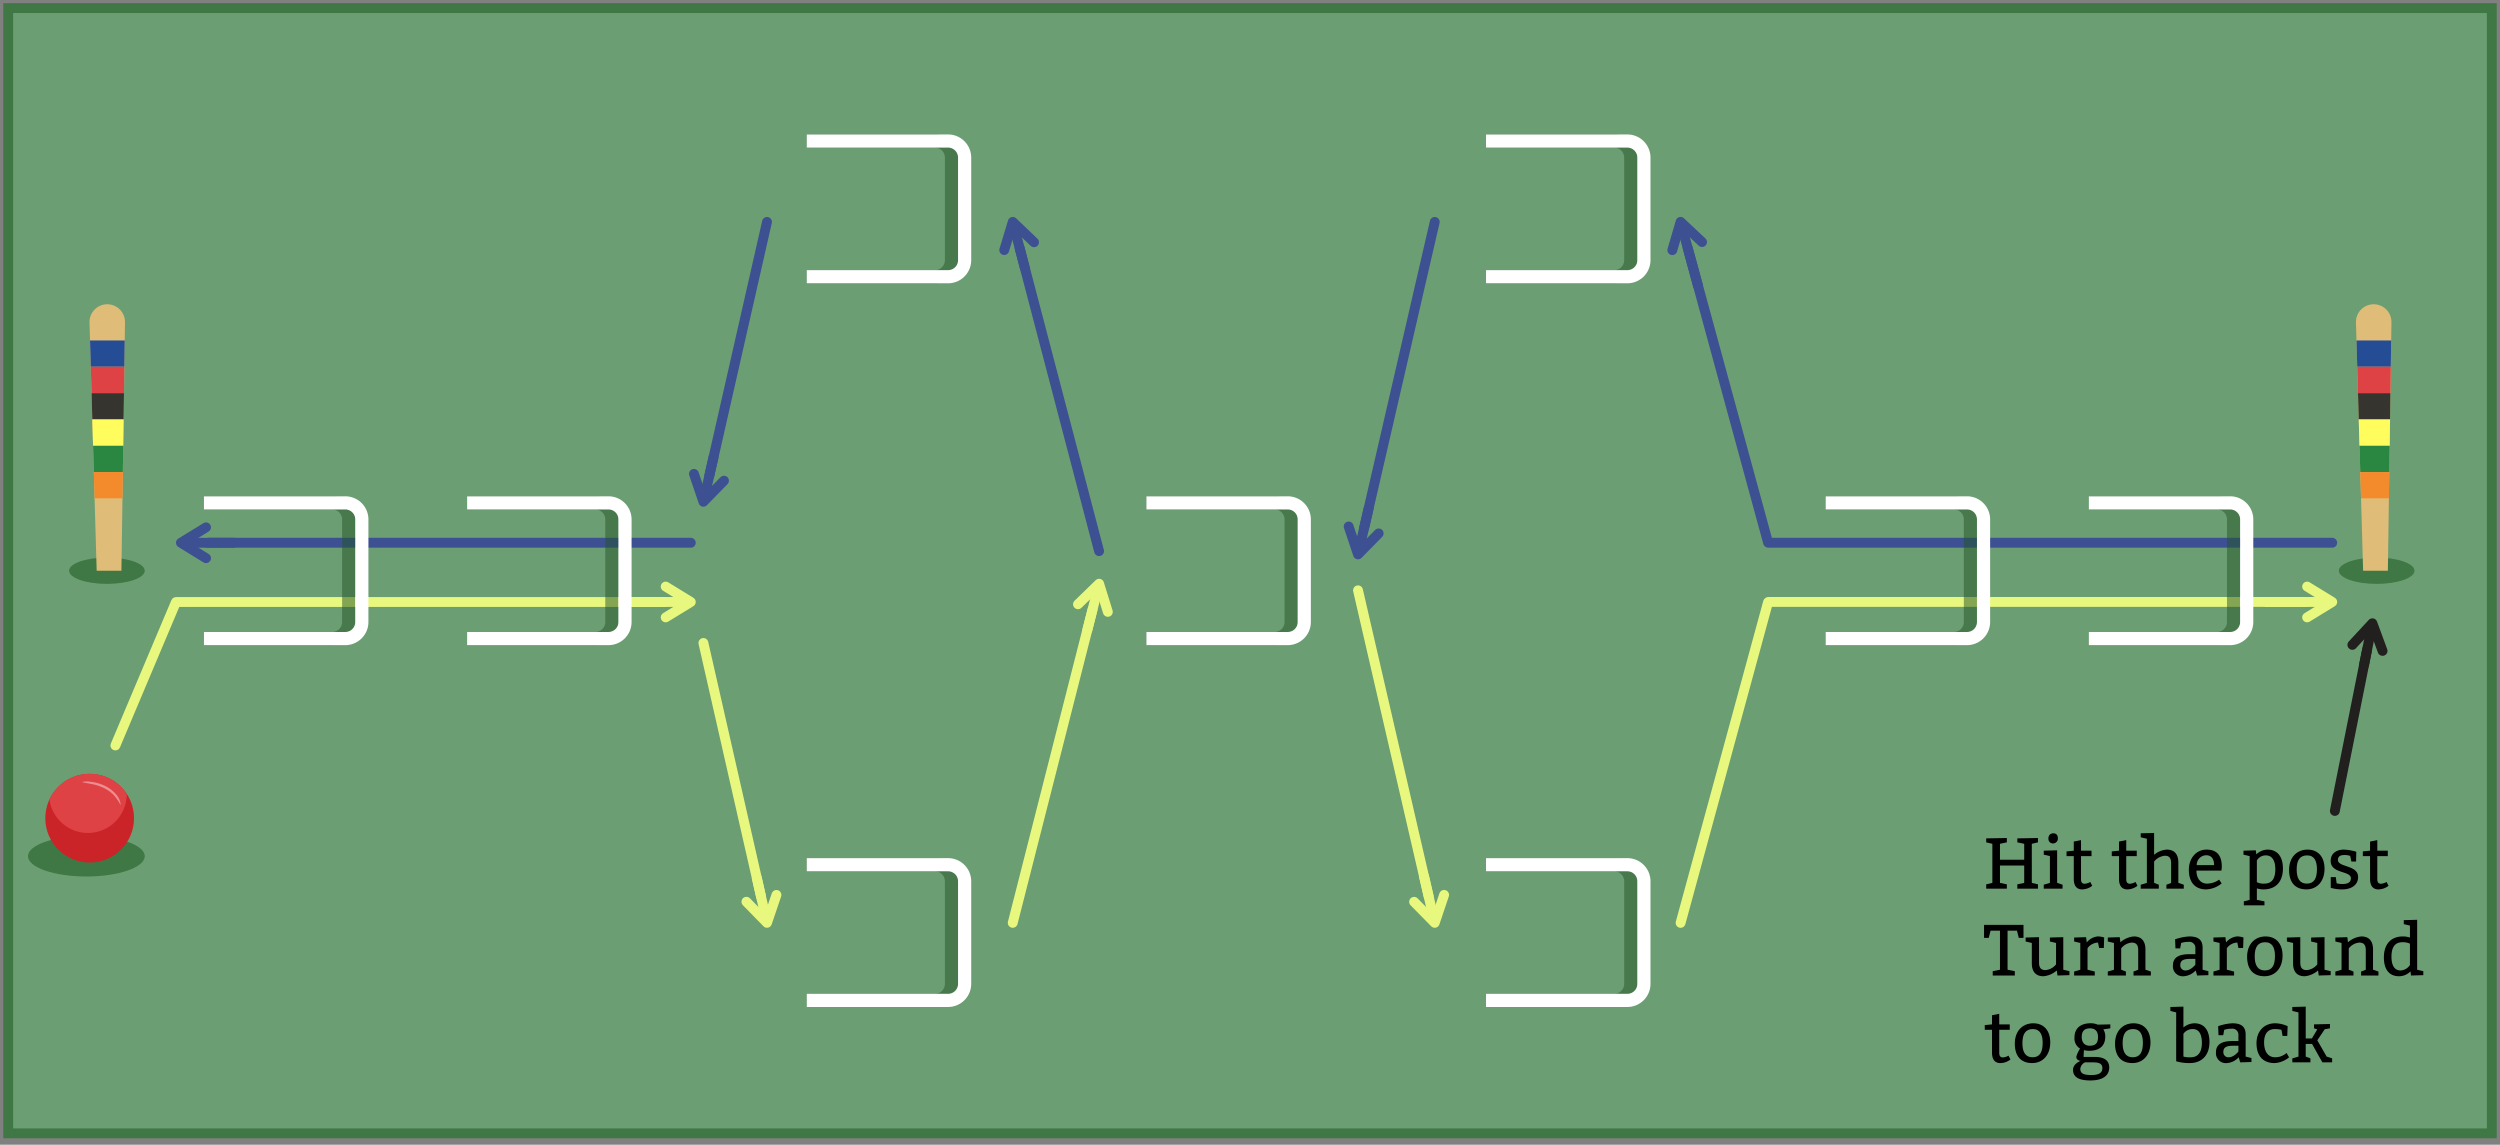 <svg xmlns="http://www.w3.org/2000/svg" xmlns:xlink="http://www.w3.org/1999/xlink" width="760" height="348" viewBox="0 0 760 348"><rect x="0" y="0" width="760" height="348" fill="#808080" stroke="none"/><defs><style>.cls-1{fill:#dfbd78;}.cls-2{fill:#6c9e73;}.cls-3{fill:#3f7745;}.cls-4{clip-path:url(#clip-path);}.cls-5{fill:#244d96;}.cls-6{fill:#df4245;}.cls-7{fill:#35342f;}.cls-8{fill:#fffc5d;}.cls-9{fill:#298742;}.cls-10{fill:#f38a2c;}.cls-11{clip-path:url(#clip-path-2);}.cls-12,.cls-13,.cls-14,.cls-15,.cls-16,.cls-17,.cls-19,.cls-20,.cls-24,.cls-25,.cls-26,.cls-27{fill:none;}.cls-12,.cls-13,.cls-14{stroke:#e8f87e;}.cls-12,.cls-13,.cls-15,.cls-16,.cls-25,.cls-26{stroke-linecap:round;}.cls-12,.cls-14,.cls-15,.cls-17,.cls-19,.cls-20,.cls-25,.cls-27{stroke-miterlimit:10;}.cls-12,.cls-13,.cls-14,.cls-15,.cls-16,.cls-17,.cls-25,.cls-26,.cls-27{stroke-width:3px;}.cls-13,.cls-16,.cls-26{stroke-linejoin:round;}.cls-15,.cls-16,.cls-17{stroke:#3c5092;}.cls-18{opacity:0.51;}.cls-19{stroke:#235627;}.cls-19,.cls-20{stroke-width:4px;}.cls-20{stroke:#fff;}.cls-21{fill:#ca2429;}.cls-22{opacity:0.4;}.cls-23{fill:#fff;}.cls-25,.cls-26,.cls-27{stroke:#221f1f;}</style><clipPath id="clip-path"><path class="cls-1" d="M725.909,173.5h-7.518l-2.18-75.475a5.4,5.4,0,0,1,5.394-5.525h0A5.4,5.4,0,0,1,727,97.96Z"/></clipPath><clipPath id="clip-path-2"><path class="cls-1" d="M36.909,173.5H29.391l-2.18-75.475A5.4,5.4,0,0,1,32.6,92.5h0A5.4,5.4,0,0,1,38,97.96Z"/></clipPath></defs><g id="Guides_Delete_Me_" data-name="Guides (Delete Me)"><rect class="cls-2" x="2.497" y="2.458" width="755.006" height="342.083"/><path class="cls-3" d="M756,3.959V343.041H4V3.959H756m3-3H1V346.041H759V.959Z"/><ellipse class="cls-3" cx="32.5" cy="173.5" rx="11.5" ry="4"/><ellipse class="cls-3" cx="722.5" cy="173.5" rx="11.5" ry="4"/><ellipse class="cls-3" cx="26.25" cy="260.282" rx="17.75" ry="6.174"/><path class="cls-1" d="M725.909,173.5h-7.518l-2.18-75.475a5.4,5.4,0,0,1,5.394-5.525h0A5.4,5.4,0,0,1,727,97.96Z"/><g class="cls-4"><rect class="cls-5" x="712" y="103.5" width="20" height="7.982"/><rect class="cls-6" x="712" y="111.504" width="20" height="7.982"/><rect class="cls-7" x="712" y="119.507" width="20" height="7.982"/><rect class="cls-8" x="712" y="127.511" width="20" height="7.982"/><rect class="cls-9" x="712" y="135.514" width="20" height="7.982"/><rect class="cls-10" x="712" y="143.518" width="20" height="7.982"/></g><path class="cls-1" d="M36.909,173.5H29.391l-2.18-75.475A5.4,5.4,0,0,1,32.6,92.5h0A5.4,5.4,0,0,1,38,97.96Z"/><g class="cls-11"><rect class="cls-5" x="23" y="103.5" width="20" height="7.982"/><rect class="cls-6" x="23" y="111.504" width="20" height="7.982"/><rect class="cls-7" x="23" y="119.507" width="20" height="7.982"/><rect class="cls-8" x="23" y="127.511" width="20" height="7.982"/><rect class="cls-9" x="23" y="135.514" width="20" height="7.982"/><rect class="cls-10" x="23" y="143.518" width="20" height="7.982"/></g><path class="cls-12" d="M35.083,226.618l.953-2.256,9.819-23.255,4.909-11.628,2.455-5.814.154-.363.076-.182c.03-.055.034-.147.118-.12H201.8"/><polyline class="cls-13" points="202.368 178.318 210 183 202.368 187.682"/><polyline class="cls-14" points="191.82 183 198.075 183 209.174 183"/><polyline class="cls-12" points="213.832 195.463 214.375 197.85 230.525 268.909 231.351 272.542"/><polyline class="cls-13" points="236.042 272.058 233.167 280.537 226.911 274.132"/><polyline class="cls-14" points="229.992 266.563 230.525 268.909 232.984 279.732"/><polyline class="cls-12" points="307.87 280.546 308.475 278.174 331.186 189.01 332.106 185.399"/><polyline class="cls-13" points="327.709 183.694 334.13 177.454 336.783 186.005"/><polyline class="cls-14" points="330.436 191.953 331.186 189.01 333.926 178.254"/><polyline class="cls-12" points="412.837 179.462 413.388 181.847 433.481 268.919 434.319 272.549"/><polyline class="cls-13" points="439.009 272.049 436.162 280.538 429.884 274.154"/><polyline class="cls-14" points="432.818 266.044 433.481 268.919 435.977 279.734"/><path class="cls-12" d="M510.9,280.553l14.148-51.876,7.844-28.763,3.922-14.382.491-1.8.122-.45c.044-.146.045-.348.248-.285H700.8"/><polyline class="cls-13" points="701.368 178.318 709 183 701.368 187.682"/><polyline class="cls-14" points="688.55 183 697.075 183 708.174 183"/><polyline class="cls-15" points="210 165 207.551 165 63.199 165"/><polyline class="cls-16" points="62.632 169.682 55 165 62.632 160.318"/><polyline class="cls-17" points="71.568 165 66.925 165 55.826 165"/><polyline class="cls-15" points="233.168 67.463 232.625 69.85 216.475 140.909 215.649 144.542"/><polyline class="cls-16" points="220.089 146.133 213.832 152.537 210.958 144.057"/><polyline class="cls-17" points="217.009 138.563 216.475 140.909 214.015 151.732"/><polyline class="cls-15" points="334.12 167.549 333.499 165.18 310.904 78.986 309.959 75.382"/><polyline class="cls-16" points="305.287 76.021 307.881 67.451 314.345 73.647"/><polyline class="cls-17" points="311.65 81.832 310.904 78.986 308.09 68.25"/><polyline class="cls-15" points="436.163 67.462 435.612 69.847 415.519 156.919 414.681 160.549"/><polyline class="cls-16" points="419.115 162.155 412.837 168.538 409.991 160.049"/><polyline class="cls-17" points="416.182 154.044 415.519 156.919 413.023 167.734"/><path class="cls-15" d="M709,165H537.769c-.112-.023-.31.068-.3-.114l-.2-.748-.408-1.5-1.631-5.982L531.963,144.7,513.052,75.357"/><polyline class="cls-16" points="508.386 76.042 510.895 67.447 517.42 73.579"/><polyline class="cls-17" points="516.275 87.177 514.032 78.952 511.112 68.244"/><g class="cls-18"><path class="cls-19" d="M62,152.875h38.977A5.037,5.037,0,0,1,106,157.9v31.2a5.037,5.037,0,0,1-5.023,5.023H62"/><path class="cls-19" d="M142,152.875h38.977A5.037,5.037,0,0,1,186,157.9v31.2a5.037,5.037,0,0,1-5.023,5.023H142"/><path class="cls-19" d="M555,152.875h38.977A5.037,5.037,0,0,1,599,157.9v31.2a5.037,5.037,0,0,1-5.023,5.023H555"/><path class="cls-19" d="M635,152.875h38.977A5.037,5.037,0,0,1,679,157.9v31.2a5.037,5.037,0,0,1-5.023,5.023H635"/><path class="cls-19" d="M348.5,152.875h38.977A5.037,5.037,0,0,1,392.5,157.9v31.2a5.037,5.037,0,0,1-5.023,5.023H348.5"/><path class="cls-19" d="M451.75,262.875h38.977a5.037,5.037,0,0,1,5.023,5.023v31.2a5.037,5.037,0,0,1-5.023,5.023H451.75"/><path class="cls-19" d="M245.25,262.875h38.977a5.037,5.037,0,0,1,5.023,5.023v31.2a5.037,5.037,0,0,1-5.023,5.023H245.25"/><path class="cls-19" d="M451.75,42.875h38.977A5.037,5.037,0,0,1,495.75,47.9V79.1a5.037,5.037,0,0,1-5.023,5.023H451.75"/><path class="cls-19" d="M245.25,42.875h38.977A5.037,5.037,0,0,1,289.25,47.9V79.1a5.037,5.037,0,0,1-5.023,5.023H245.25"/></g><path class="cls-20" d="M62,152.875h42.977A5.037,5.037,0,0,1,110,157.9v31.2a5.037,5.037,0,0,1-5.023,5.023H62"/><path class="cls-20" d="M142,152.875h42.977A5.037,5.037,0,0,1,190,157.9v31.2a5.037,5.037,0,0,1-5.023,5.023H142"/><path class="cls-20" d="M555,152.875h42.977A5.037,5.037,0,0,1,603,157.9v31.2a5.037,5.037,0,0,1-5.023,5.023H555"/><path class="cls-20" d="M635,152.875h42.977A5.037,5.037,0,0,1,683,157.9v31.2a5.037,5.037,0,0,1-5.023,5.023H635"/><path class="cls-20" d="M348.5,152.875h42.977A5.037,5.037,0,0,1,396.5,157.9v31.2a5.037,5.037,0,0,1-5.023,5.023H348.5"/><path class="cls-20" d="M451.75,262.875h42.977a5.037,5.037,0,0,1,5.023,5.023v31.2a5.037,5.037,0,0,1-5.023,5.023H451.75"/><path class="cls-20" d="M245.25,262.875h42.977a5.037,5.037,0,0,1,5.023,5.023v31.2a5.037,5.037,0,0,1-5.023,5.023H245.25"/><path class="cls-20" d="M451.75,42.875h42.977A5.037,5.037,0,0,1,499.75,47.9V79.1a5.037,5.037,0,0,1-5.023,5.023H451.75"/><path class="cls-20" d="M245.25,42.875h42.977A5.037,5.037,0,0,1,293.25,47.9V79.1a5.037,5.037,0,0,1-5.023,5.023H245.25"/><circle class="cls-21" cx="27.256" cy="248.733" r="13.485"/><path class="cls-6" d="M15.037,243.027v.006a11.8,11.8,0,0,0,23.487-1.4c0-.1,0-.209,0-.31a13.487,13.487,0,0,0-23.486,1.7Z"/><g class="cls-22"><path class="cls-23" d="M36.588,244.617a14.691,14.691,0,0,0-1.978-2.879,10.394,10.394,0,0,0-2.783-2.051,14.791,14.791,0,0,0-3.286-1.205c-.574-.131-1.159-.213-1.738-.342a10.682,10.682,0,0,1-1.763-.378.045.045,0,0,1-.035-.055.05.05,0,0,1,.038-.035,10.648,10.648,0,0,1,1.828-.1c.605.07,1.211.152,1.813.263a13.7,13.7,0,0,1,3.486,1.19,10.135,10.135,0,0,1,2.935,2.263,5.448,5.448,0,0,1,1.572,3.311.047.047,0,0,1-.045.047.046.046,0,0,1-.041-.023Z"/></g><path class="cls-24" d="M15.037,243.027v.006a11.8,11.8,0,0,0,23.487-1.4c0-.1,0-.209,0-.31a13.487,13.487,0,0,0-23.486,1.7Z"/><path d="M603.809,268.838l1.87-.439V256.517l-1.87-.44v-1.21l6.271-.111v1.321l-2.091.44v4.841h7.371v-4.841l-2.09-.44v-1.21l6.271-.111v1.321l-1.87.44V268.4l1.87.439v1.321H613.27v-1.321l2.09-.439v-5.281h-7.371V268.4l2.091.439v1.321h-6.271Z"/><path d="M627.02,270.159H621.3v-1.21l1.871-.55v-8.142l-1.871-.44v-1.21l4.071-.11v9.9l1.651.55Zm-2.861-16.832c.88,0,1.43.439,1.43,1.54a1.48,1.48,0,0,1-1.43,1.54,1.362,1.362,0,0,1-1.43-1.54A1.417,1.417,0,0,1,624.159,253.327Z"/><path d="M635.82,260.257h-3.191v7.063c0,1.013.484,1.343,1.1,1.343a3.925,3.925,0,0,0,1.717-.55l.594,1.166a5.083,5.083,0,0,1-3.081,1.1c-1.32,0-2.53-.725-2.53-3.19v-6.931h-2.2v-1.43l2.2-.22v-2.773l2.2-.439v3.212h3.191Z"/><path d="M649.569,260.257h-3.19v7.063c0,1.013.484,1.343,1.1,1.343a3.921,3.921,0,0,0,1.716-.55l.594,1.166a5.083,5.083,0,0,1-3.08,1.1c-1.32,0-2.531-.725-2.531-3.19v-6.931h-2.2v-1.43l2.2-.22v-2.773l2.2-.439v3.212h3.19Z"/><path d="M654.849,259.861a6.586,6.586,0,0,1,3.85-1.584c2.421,0,3.521,1.54,3.521,3.961V268.4l1.65.55v1.21h-5.281v-1.21l1.431-.529v-5.962c0-1.541-.485-2.311-1.915-2.311a4.771,4.771,0,0,0-3.256,1.761V268.4l1.43.55v1.21h-5.5v-1.21l1.87-.55V254.976l-1.87-.439v-1.21l4.071-.111Z"/><path d="M667.718,264.658c0,2.421,1.3,3.961,3.191,3.961a6.345,6.345,0,0,0,3.7-1.21l.77,1.143a7.846,7.846,0,0,1-4.686,1.826c-3.521,0-5.281-2.309-5.281-5.94,0-3.521,2.2-6.161,5.391-6.161s4.62,1.87,4.62,5.171a9.8,9.8,0,0,1-.109,1.21Zm5.369-1.651c0-1.649-.638-3.013-2.4-3.013a2.936,2.936,0,0,0-2.883,3.013Z"/><path d="M685.934,259.729a5,5,0,0,1,3.344-1.452c3.191,0,4.731,2.31,4.731,5.721,0,3.741-1.87,6.38-5.941,6.38a6.919,6.919,0,0,1-1.98-.307v3.5l2.31.44v1.21h-6.271v-1.21l1.761-.44V260.257l-1.87-.44v-1.21l3.74-.11Zm.154,8.449a4.466,4.466,0,0,0,2.31.441c2.553,0,3.3-1.981,3.3-4.4s-.88-4.18-2.861-4.18a3.094,3.094,0,0,0-2.75,1.54Z"/><path d="M706.659,264.108c0,3.74-2.2,6.27-5.5,6.27s-5.282-1.979-5.282-5.94c0-3.74,2.311-6.161,5.611-6.161S706.659,260.587,706.659,264.108Zm-8.471.22c0,2.64.88,4.291,3.081,4.291s3.08-1.54,3.08-4.4c0-2.421-.77-4.18-2.971-4.18S698.188,261.467,698.188,264.328Z"/><path d="M710.332,268.531a7.1,7.1,0,0,0,1.848.2c1.32,0,2.486-.374,2.486-1.737,0-2.377-6.139-1.277-6.139-5.282,0-2.288,1.761-3.432,4.027-3.432a14.433,14.433,0,0,1,3.762.66l-.066,2.971h-1.43l-.352-1.717a5.379,5.379,0,0,0-1.782-.264c-1.123,0-1.958.352-1.958,1.475,0,2.353,6.139,1.452,6.139,5.214,0,2.531-2.2,3.762-4.841,3.762a12.111,12.111,0,0,1-3.477-.483v-3.257h1.54Z"/><path d="M725.886,260.257H722.7v7.063c0,1.013.484,1.343,1.1,1.343a3.921,3.921,0,0,0,1.716-.55l.594,1.166a5.083,5.083,0,0,1-3.08,1.1c-1.32,0-2.53-.725-2.53-3.19v-6.931h-2.2v-1.43l2.2-.22v-2.773l2.2-.439v3.212h3.19Z"/><path d="M605.789,295.239l2.2-.44V282.917h-2.86l-.55,2.2h-1.43v-3.961h11.992v3.961H613.71l-.55-2.2H610.3V294.8l2.2.44v1.32h-6.711Z"/><path d="M629.11,296.449l-3.63.11-.22-1.54a7.032,7.032,0,0,1-4.071,1.76c-2.42,0-3.52-1.518-3.52-3.939v-6.182l-1.871-.441v-1.21l4.071-.11v7.724c0,1.54.55,2.288,1.98,2.288a4.561,4.561,0,0,0,3.191-1.739v-6.512l-1.871-.441v-1.21l4.071-.11v9.9l1.87.44Z"/><path d="M634.367,286.5a4.949,4.949,0,0,1,3.322-1.826,6.246,6.246,0,0,1,1.98.33l-.109,3.191h-1.431l-.33-1.651a4.053,4.053,0,0,0-3.19,1.717V294.8l2.2.55v1.21h-6.27v-1.21l1.87-.55v-8.141l-1.87-.441v-1.21l3.63-.11Z"/><path d="M644.6,286.459a7.042,7.042,0,0,1,4.092-1.782c2.421,0,3.521,1.54,3.521,3.961V294.8l1.65.55v1.21h-5.28v-1.21l1.43-.55v-5.941c0-1.54-.551-2.311-1.981-2.311a4.552,4.552,0,0,0-3.19,1.761V294.8l1.43.55v1.21h-5.5v-1.21l1.871-.55v-8.141l-1.871-.441v-1.21l3.631-.11Z"/><path d="M661.229,285.557a15.424,15.424,0,0,1,4.29-.88c2.552,0,4.07.88,4.07,3.41V294.8l1.761.44v1.21l-3.411.11-.462-1.54a5.435,5.435,0,0,1-3.608,1.76,3.011,3.011,0,0,1-3.3-3.3c0-2.53,1.98-3.411,5.061-3.411h1.76v-1.76a1.83,1.83,0,0,0-2.09-1.98,7.079,7.079,0,0,0-2.222.33l-.308,1.65h-1.431Zm4.62,5.942c-2.2,0-3.037.549-3.037,1.87a1.526,1.526,0,0,0,1.607,1.65c1.65,0,2.97-1.761,2.97-1.761V291.5Z"/><path d="M676.716,286.5a4.954,4.954,0,0,1,3.323-1.826,6.254,6.254,0,0,1,1.98.33l-.11,3.191h-1.43l-.33-1.651a4.055,4.055,0,0,0-3.191,1.717V294.8l2.2.55v1.21h-6.271v-1.21l1.87-.55v-8.141l-1.87-.441v-1.21l3.631-.11Z"/><path d="M693.9,290.508c0,3.741-2.2,6.271-5.5,6.271s-5.281-1.98-5.281-5.941c0-3.74,2.31-6.161,5.611-6.161S693.9,286.988,693.9,290.508Zm-8.471.22c0,2.641.881,4.291,3.081,4.291s3.08-1.54,3.08-4.4c0-2.421-.77-4.181-2.97-4.181S685.428,287.868,685.428,290.728Z"/><path d="M708.529,296.449l-3.63.11-.22-1.54a7.032,7.032,0,0,1-4.071,1.76c-2.42,0-3.52-1.518-3.52-3.939v-6.182l-1.871-.441v-1.21l4.071-.11v7.724c0,1.54.55,2.288,1.98,2.288a4.558,4.558,0,0,0,3.19-1.739v-6.512l-1.87-.441v-1.21l4.071-.11v9.9l1.87.44Z"/><path d="M713.786,286.459a7.042,7.042,0,0,1,4.092-1.782c2.421,0,3.521,1.54,3.521,3.961V294.8l1.65.55v1.21h-5.28v-1.21l1.43-.55v-5.941c0-1.54-.551-2.311-1.981-2.311a4.552,4.552,0,0,0-3.19,1.761V294.8l1.43.55v1.21h-5.5v-1.21l1.87-.55v-8.141l-1.87-.441v-1.21l3.63-.11Z"/><path d="M736.689,296.449l-3.741.11-.176-1.254a4.836,4.836,0,0,1-3.454,1.474c-3.191,0-4.621-2.31-4.621-5.721,0-3.74,1.87-6.381,5.831-6.381a6.369,6.369,0,0,1,2.09.353v-3.654l-1.87-.439v-1.21l4.071-.11V294.8l1.87.44Zm-4.071-9.572a5,5,0,0,0-2.31-.439c-2.553,0-3.3,1.979-3.3,4.4s.771,4.181,2.751,4.181a3.589,3.589,0,0,0,2.86-1.65Z"/><path d="M610.96,313.057h-3.19v7.063c0,1.012.483,1.342,1.1,1.342a3.923,3.923,0,0,0,1.716-.549l.594,1.166a5.083,5.083,0,0,1-3.08,1.1c-1.321,0-2.531-.725-2.531-3.19v-6.931h-2.2v-1.431l2.2-.219v-2.773l2.2-.439v3.212h3.19Z"/><path d="M623.28,316.908c0,3.74-2.2,6.27-5.5,6.27s-5.281-1.98-5.281-5.94c0-3.74,2.31-6.161,5.61-6.161S623.28,313.387,623.28,316.908Zm-8.471.219c0,2.641.88,4.291,3.081,4.291s3.08-1.54,3.08-4.4c0-2.421-.77-4.181-2.97-4.181S614.809,314.267,614.809,317.127Z"/><path d="M639.406,312.925a3.91,3.91,0,0,1,.594,2.222c0,2.971-1.98,4.291-4.841,4.291a6.3,6.3,0,0,1-1.65-.2l-.11,2.068h3.411c2.86,0,4.4,1.1,4.4,3.191,0,2.42-1.87,3.96-5.721,3.96-3.08,0-5.281-.77-5.281-3.19,0-1.98,2.311-2.751,2.311-2.751s-1.32-.109-1.32-1.254a8.029,8.029,0,0,1,1.144-2.486,3.556,3.556,0,0,1-1.695-3.41c0-2.861,1.981-4.291,4.841-4.291a4.954,4.954,0,0,1,2.2.418l3.851-.088v1.21Zm-5.567,10.033a2.475,2.475,0,0,0-1.43,1.981c0,1.54,1.32,1.87,3.41,1.87,2.2,0,3.3-.66,3.3-2.09s-1.1-1.761-2.861-1.761Zm-.99-7.7c0,1.54.77,2.641,2.42,2.641,1.76,0,2.53-.771,2.53-2.641,0-1.65-.77-2.64-2.42-2.64C633.619,312.617,632.849,313.5,632.849,315.257Z"/><path d="M653.75,316.908c0,3.74-2.2,6.27-5.5,6.27s-5.281-1.98-5.281-5.94c0-3.74,2.31-6.161,5.611-6.161S653.75,313.387,653.75,316.908Zm-8.472.219c0,2.641.881,4.291,3.081,4.291s3.08-1.54,3.08-4.4c0-2.421-.77-4.181-2.97-4.181S645.278,314.267,645.278,317.127Z"/><path d="M663.759,312.353a5.4,5.4,0,0,1,3.3-1.276c3.191,0,4.621,2.31,4.621,5.72,0,3.742-2.091,6.381-6.051,6.381a14.114,14.114,0,0,1-4.071-.55V307.776l-1.76-.44v-1.21l3.961-.11Zm0,8.845a7.078,7.078,0,0,0,2.2.22c2.552,0,3.411-1.98,3.411-4.4s-.771-4.181-2.751-4.181a3.416,3.416,0,0,0-2.86,1.43Z"/><path d="M674.318,311.957a15.424,15.424,0,0,1,4.29-.88c2.553,0,4.071.88,4.071,3.41V321.2l1.76.44v1.21l-3.41.11-.463-1.54a5.428,5.428,0,0,1-3.608,1.76,3.01,3.01,0,0,1-3.3-3.3c0-2.53,1.98-3.411,5.06-3.411h1.761v-1.759a1.831,1.831,0,0,0-2.091-1.981,7.079,7.079,0,0,0-2.222.33l-.308,1.651h-1.43Zm4.62,5.941c-2.2,0-3.036.55-3.036,1.87a1.525,1.525,0,0,0,1.606,1.65c1.65,0,2.971-1.76,2.971-1.76V317.9Z"/><path d="M693.568,313.057a9.078,9.078,0,0,0-1.98-.22c-2.09,0-3.3,1.32-3.3,4.071,0,2.97,1.32,4.51,3.41,4.51a5.153,5.153,0,0,0,3.41-1.32l.771,1.32a7.5,7.5,0,0,1-4.4,1.76c-3.63,0-5.5-2.309-5.5-6.051,0-3.52,2.2-6.05,5.721-6.05a9.427,9.427,0,0,1,3.74.88l-.109,2.97H693.9Z"/><path d="M704.458,312.925l-.99-.308v-1.21l4.841-.111v1.321l-1.562.264h-.022l-2.267,3.367,2.839,4.95h.022l1.65.551v1.209H706l-3.146-5.61h-1.915v3.85l1.43.551v1.209h-5.5v-1.209l1.87-.551V307.776l-1.87-.44v-1.21l4.07-.11V315.7h1.87Z"/><polyline class="cls-25" points="709.794 246.529 710.274 244.128 718.867 201.164 719.598 197.511"/><polyline class="cls-26" points="715.118 196.036 721.206 189.471 724.3 197.873"/><line class="cls-27" x1="718.583" y1="202.583" x2="721.044" y2="190.281"/></g></svg>